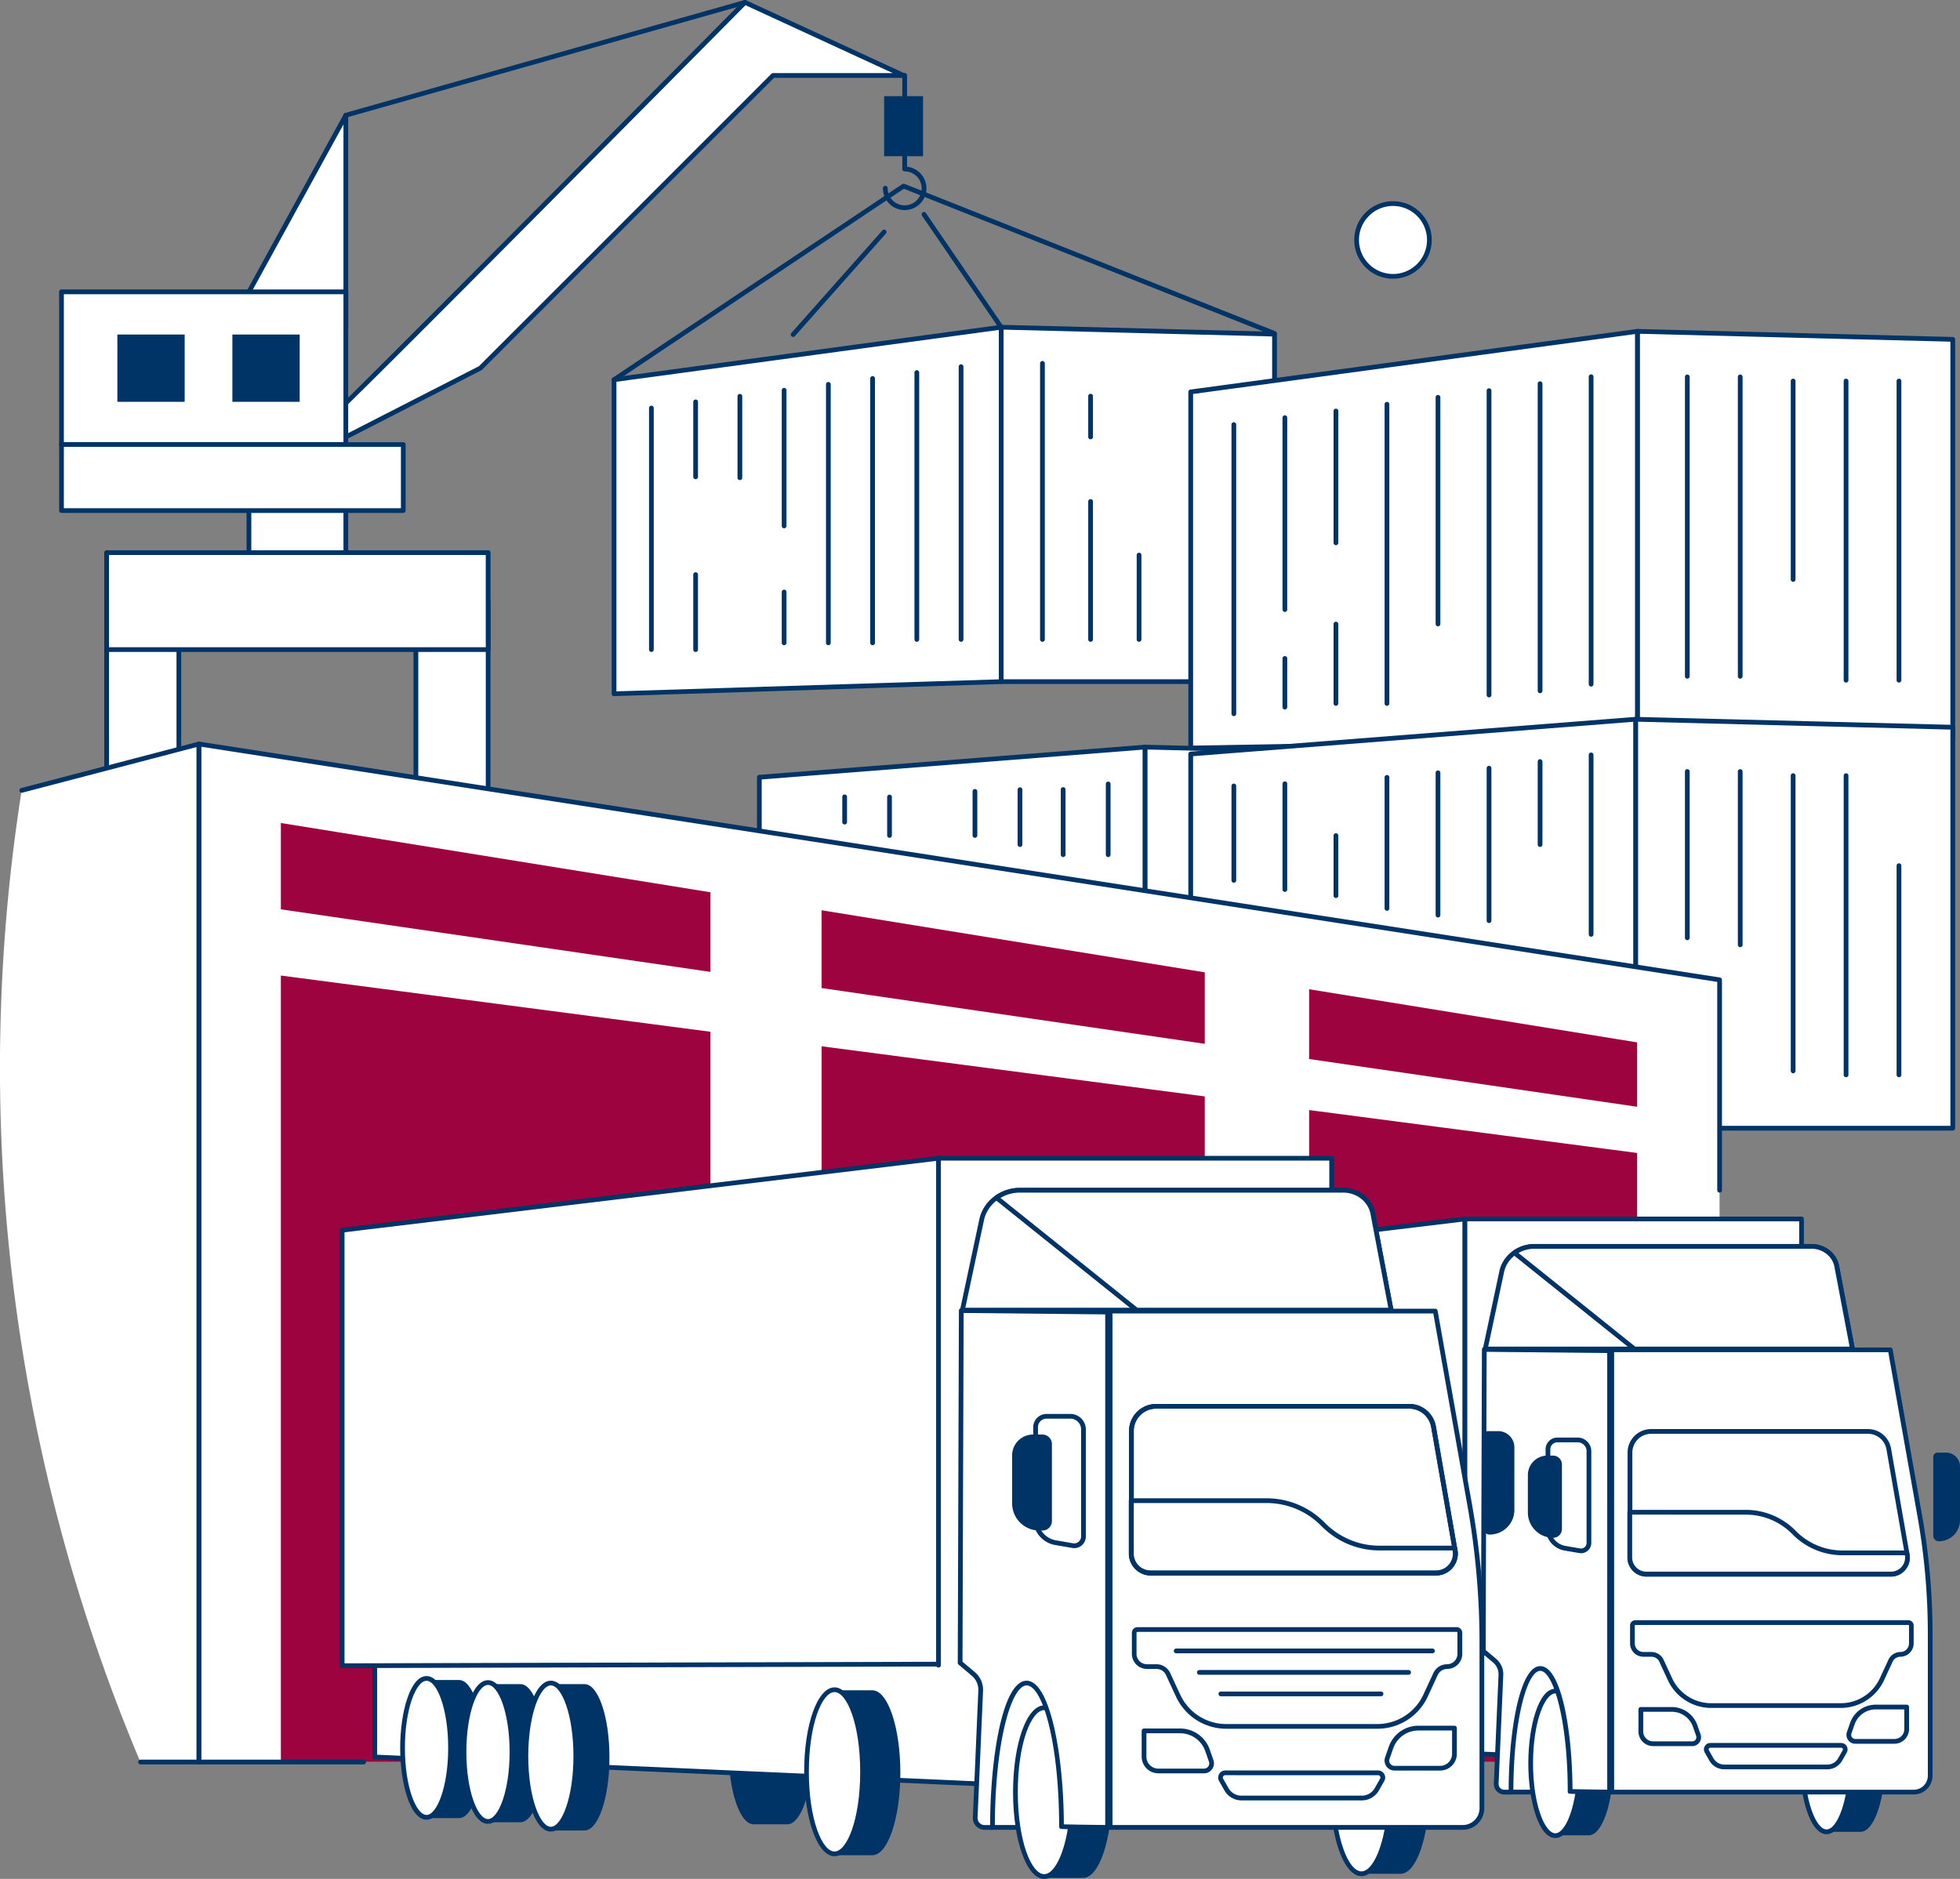 <svg xmlns="http://www.w3.org/2000/svg" viewBox="0 0 1908.74 1830"><rect x="0" y="0" width="1908.74" height="1830" fill="#808080" stroke="none"/><defs><style>.cls-1{fill:#fff;}.cls-2{fill:#036;}.cls-3{fill:#9d033f;}</style></defs><title>Practice Area - Commercial Property [Converted]</title><g id="Illustration"><g id="Logistics_hub" data-name="Logistics hub"><path class="cls-1" d="M322.4,406.44C326.72,405,725.46,2.3,725.46,2.3L880,73.52H752.81l-285,285L322.4,433Z"/><path class="cls-2" d="M322.4,435.25a2.3,2.3,0,0,1-2.3-2.3V406.44a2.32,2.32,0,0,1,1.17-2C330,397.8,588.21,137.64,723.83.68a2.32,2.32,0,0,1,2.6-.47L880.92,71.42a2.31,2.31,0,0,1-1,4.4H753.77L469.42,360.17a2.39,2.39,0,0,1-.58.42L323.45,435A2.29,2.29,0,0,1,322.4,435.25Zm2.31-27.9v21.84l141.71-72.53L751.19,71.89a2.29,2.29,0,0,1,1.62-.68H869.46L726,5.07C609.79,122.39,347.76,386.72,324.71,407.35Z"/><polygon class="cls-1" points="242.42 318.69 242.42 284.23 336.79 112.23 336.79 318.69 242.42 318.69"/><path class="cls-2" d="M336.79,321H242.42a2.3,2.3,0,0,1-2.3-2.3V284.23a2.25,2.25,0,0,1,.28-1.1l94.37-172a2.3,2.3,0,0,1,4.32,1.11V318.69A2.3,2.3,0,0,1,336.79,321Zm-92.07-4.6h89.76V121.21L244.72,284.82Z"/><rect class="cls-1" x="242.42" y="465.29" width="94.37" height="165.6"/><path class="cls-2" d="M336.79,633.19H242.42a2.3,2.3,0,0,1-2.3-2.3V465.29a2.3,2.3,0,0,1,2.3-2.3h94.37a2.3,2.3,0,0,1,2.3,2.3v165.6A2.3,2.3,0,0,1,336.79,633.19Zm-92.07-4.61h89.76v-161H244.72Z"/><rect class="cls-1" x="308.84" y="681.66" width="262.73" height="70.33" transform="translate(1157.03 276.62) rotate(90)"/><path class="cls-2" d="M475.36,850.49H405a2.3,2.3,0,0,1-2.3-2.3V585.46a2.3,2.3,0,0,1,2.3-2.3h70.32a2.3,2.3,0,0,1,2.31,2.3V848.19A2.3,2.3,0,0,1,475.36,850.49Zm-68-4.6h65.72V587.76H407.34Z"/><rect class="cls-1" x="7.64" y="682.42" width="262.73" height="70.33" transform="translate(856.59 578.58) rotate(90)"/><path class="cls-2" d="M174.17,851.25H103.84a2.3,2.3,0,0,1-2.3-2.3V586.22a2.3,2.3,0,0,1,2.3-2.3h70.33a2.3,2.3,0,0,1,2.3,2.3V849A2.3,2.3,0,0,1,174.17,851.25Zm-68-4.6h65.72V588.53H106.14Z"/><rect class="cls-1" x="59.89" y="284.23" width="276.9" height="148.72"/><path class="cls-2" d="M336.79,435.25H59.89a2.3,2.3,0,0,1-2.31-2.3V284.23a2.3,2.3,0,0,1,2.31-2.3h276.9a2.3,2.3,0,0,1,2.3,2.3V433A2.3,2.3,0,0,1,336.79,435.25Zm-274.6-4.6H334.48V286.54H62.19Z"/><rect class="cls-2" x="114.3" y="325.82" width="65.54" height="65.54"/><rect class="cls-2" x="226.31" y="325.82" width="65.54" height="65.54"/><rect class="cls-1" x="59.89" y="432.95" width="332.85" height="64.31"/><path class="cls-2" d="M392.73,499.57H59.89a2.3,2.3,0,0,1-2.31-2.3V433a2.3,2.3,0,0,1,2.31-2.3H392.73A2.3,2.3,0,0,1,395,433v64.32A2.3,2.3,0,0,1,392.73,499.57ZM62.19,495H390.43V435.25H62.19Z"/><rect class="cls-1" x="103.84" y="538.28" width="371.52" height="94.37"/><path class="cls-2" d="M475.36,635H103.84a2.3,2.3,0,0,1-2.3-2.31V538.28a2.3,2.3,0,0,1,2.3-2.3H475.36a2.3,2.3,0,0,1,2.31,2.3v94.36A2.3,2.3,0,0,1,475.36,635Zm-369.22-4.61H473.06V540.58H106.14Z"/><path class="cls-2" d="M336.78,114.53a2.3,2.3,0,0,1-.62-4.52L724.84.09a2.3,2.3,0,1,1,1.25,4.43L337.41,114.44A2.28,2.28,0,0,1,336.78,114.53Z"/><rect class="cls-2" x="861" y="93.66" width="37.9" height="58.49"/><path class="cls-2" d="M881,204.61a21.18,21.18,0,0,1-21.15-21.15,2.31,2.31,0,1,1,4.61,0A16.55,16.55,0,1,0,881,166.91a2.3,2.3,0,0,1-2.3-2.3V73.52a2.31,2.31,0,1,1,4.61,0v88.91A21.15,21.15,0,0,1,881,204.61Z"/><polygon class="cls-1" points="1241.18 663.9 974.98 663.9 974.98 318.69 1241.18 325.45 1241.18 663.9"/><path class="cls-2" d="M1241.19,666.2H975a2.29,2.29,0,0,1-2.3-2.3V318.69a2.29,2.29,0,0,1,2.36-2.3l266.2,6.76a2.3,2.3,0,0,1,2.25,2.3V663.9A2.3,2.3,0,0,1,1241.19,666.2Zm-263.91-4.6h261.6V327.69l-261.6-6.64Z"/><path class="cls-2" d="M1015.18,625.11a2.31,2.31,0,0,1-2.31-2.31V354.07a2.31,2.31,0,1,1,4.61,0V622.8A2.31,2.31,0,0,1,1015.18,625.11Z"/><path class="cls-2" d="M1062.07,625.11a2.31,2.31,0,0,1-2.3-2.31V488.43a2.3,2.3,0,1,1,4.6,0V622.8A2.31,2.31,0,0,1,1062.07,625.11Z"/><path class="cls-2" d="M1109.27,625.11a2.31,2.31,0,0,1-2.3-2.31V540.64a2.3,2.3,0,0,1,4.6,0V622.8A2.31,2.31,0,0,1,1109.27,625.11Z"/><path class="cls-2" d="M1062.07,427.86a2.3,2.3,0,0,1-2.3-2.3V385.83a2.3,2.3,0,1,1,4.6,0v39.73A2.3,2.3,0,0,1,1062.07,427.86Z"/><polygon class="cls-1" points="974.98 663.9 974.98 318.69 597.97 369.81 597.97 675.74 974.98 663.9"/><path class="cls-2" d="M598,678.05a2.3,2.3,0,0,1-2.3-2.31V369.81a2.3,2.3,0,0,1,2-2.28l377-51.12a2.28,2.28,0,0,1,1.82.55,2.31,2.31,0,0,1,.79,1.73V663.9a2.31,2.31,0,0,1-2.23,2.3L598,678Zm2.3-306.23V673.37l372.41-11.7V321.33ZM975,663.9h0Z"/><path class="cls-2" d="M935.93,625.11a2.31,2.31,0,0,1-2.3-2.31V357.14a2.3,2.3,0,0,1,4.6,0V622.8A2.31,2.31,0,0,1,935.93,625.11Z"/><path class="cls-2" d="M892.85,625.11a2.31,2.31,0,0,1-2.3-2.31V362.88a2.3,2.3,0,1,1,4.6,0V622.8A2.31,2.31,0,0,1,892.85,625.11Z"/><path class="cls-2" d="M849.77,628.41a2.3,2.3,0,0,1-2.3-2.3V368.61a2.3,2.3,0,0,1,4.6,0v257.5A2.3,2.3,0,0,1,849.77,628.41Z"/><path class="cls-2" d="M806.69,628.41a2.3,2.3,0,0,1-2.3-2.3V374.35a2.3,2.3,0,1,1,4.6,0V626.11A2.3,2.3,0,0,1,806.69,628.41Z"/><path class="cls-2" d="M763.61,514.54a2.3,2.3,0,0,1-2.3-2.3V380.09a2.3,2.3,0,0,1,4.6,0V512.24A2.3,2.3,0,0,1,763.61,514.54Z"/><path class="cls-2" d="M763.61,628.41a2.3,2.3,0,0,1-2.3-2.3v-49.5a2.3,2.3,0,1,1,4.6,0v49.5A2.3,2.3,0,0,1,763.61,628.41Z"/><path class="cls-2" d="M720.53,467.59a2.3,2.3,0,0,1-2.31-2.3V385.83a2.31,2.31,0,0,1,4.61,0v79.46A2.3,2.3,0,0,1,720.53,467.59Z"/><path class="cls-2" d="M677.44,466.72a2.31,2.31,0,0,1-2.3-2.31V391.57a2.31,2.31,0,1,1,4.61,0v72.84A2.31,2.31,0,0,1,677.44,466.72Z"/><path class="cls-2" d="M677.44,635a2.3,2.3,0,0,1-2.3-2.31V559.83a2.31,2.31,0,1,1,4.61,0v72.84A2.3,2.3,0,0,1,677.44,635Z"/><path class="cls-2" d="M634.36,635a2.3,2.3,0,0,1-2.3-2.31V397.3a2.31,2.31,0,0,1,4.61,0V632.67A2.31,2.31,0,0,1,634.36,635Z"/><path class="cls-2" d="M975,321a2.28,2.28,0,0,1-1.9-1L897.92,210.1a2.3,2.3,0,0,1,3.8-2.6l75.16,109.89A2.3,2.3,0,0,1,975,321Z"/><path class="cls-2" d="M772.41,328.13a2.26,2.26,0,0,1-1.52-.58,2.31,2.31,0,0,1-.2-3.25l88.59-99.85a2.3,2.3,0,1,1,3.44,3.05l-88.58,99.85A2.33,2.33,0,0,1,772.41,328.13Z"/><path class="cls-2" d="M598,372.11a2.3,2.3,0,0,1-1.28-4.21l282-188.58a2.3,2.3,0,0,1,2.13-.22L1242,322.65a2.3,2.3,0,1,1-1.69,4.28L880.23,183.82l-281,187.9A2.24,2.24,0,0,1,598,372.11Z"/><polygon class="cls-1" points="1382.72 1072.86 1115.02 1072.86 1115.02 727.65 1382.72 734.41 1382.72 1072.86"/><path class="cls-2" d="M1382.73,1075.16H1115a2.3,2.3,0,0,1-2.3-2.3V727.65a2.33,2.33,0,0,1,.69-1.65,2.28,2.28,0,0,1,1.67-.65l267.7,6.76a2.3,2.3,0,0,1,2.25,2.3v338.45A2.3,2.3,0,0,1,1382.73,1075.16Zm-265.41-4.6h263.1V736.65L1117.32,730Z"/><polygon class="cls-1" points="1115.02 1072.86 1115.02 727.65 739.51 756.97 739.51 1053.95 1115.02 1072.86"/><path class="cls-2" d="M1115,1075.16h-.11l-375.52-18.91a2.3,2.3,0,0,1-2.18-2.3V757a2.3,2.3,0,0,1,2.12-2.3l375.51-29.31a2.3,2.3,0,0,1,2.48,2.29v345.21a2.34,2.34,0,0,1-.71,1.67A2.3,2.3,0,0,1,1115,1075.16Zm-373.21-23.4,370.91,18.68V730.14l-370.91,29Z"/><path class="cls-2" d="M1079.21,834.74a2.3,2.3,0,0,1-2.3-2.3V763.55a2.3,2.3,0,1,1,4.6,0v68.89A2.3,2.3,0,0,1,1079.21,834.74Z"/><path class="cls-2" d="M1035.35,834.74a2.3,2.3,0,0,1-2.3-2.3V769a2.3,2.3,0,0,1,4.6,0v63.44A2.29,2.29,0,0,1,1035.35,834.74Z"/><path class="cls-2" d="M993.31,824.9a2.31,2.31,0,0,1-2.31-2.31V769a2.31,2.31,0,0,1,4.61,0v53.59A2.31,2.31,0,0,1,993.31,824.9Z"/><path class="cls-2" d="M949.45,816a2.3,2.3,0,0,1-2.3-2.3V770.81a2.3,2.3,0,0,1,4.6,0V813.7A2.3,2.3,0,0,1,949.45,816Z"/><path class="cls-2" d="M866.26,816a2.3,2.3,0,0,1-2.3-2.3V776.27a2.3,2.3,0,1,1,4.6,0V813.7A2.3,2.3,0,0,1,866.26,816Z"/><path class="cls-2" d="M822.55,803a2.3,2.3,0,0,1-2.3-2.3V776.27a2.31,2.31,0,1,1,4.61,0v24.45A2.31,2.31,0,0,1,822.55,803Z"/><polygon class="cls-1" points="1901.7 721.02 1594.55 721.02 1594.55 322.73 1901.7 330.52 1901.7 721.02"/><path class="cls-2" d="M1901.7,723.32H1594.55a2.3,2.3,0,0,1-2.3-2.3V322.73a2.31,2.31,0,0,1,2.36-2.3l307.14,7.79a2.3,2.3,0,0,1,2.25,2.3V721A2.3,2.3,0,0,1,1901.7,723.32Zm-304.84-4.61h302.53V332.77l-302.53-7.68Z"/><polygon class="cls-1" points="1594.55 721.02 1594.55 322.73 1159.58 381.71 1159.58 728.55 1594.55 721.02"/><path class="cls-2" d="M1159.58,730.85a2.3,2.3,0,0,1-2.31-2.3V381.71a2.31,2.31,0,0,1,2-2.28l435-59a2.3,2.3,0,0,1,1.83.55,2.28,2.28,0,0,1,.79,1.73V721a2.31,2.31,0,0,1-2.27,2.3l-435,7.53Zm2.3-347.13V726.21l430.37-7.46V325.36ZM1594.55,721h0Z"/><path class="cls-2" d="M1643.18,661a2.29,2.29,0,0,1-2.3-2.3V367.09a2.3,2.3,0,1,1,4.6,0V658.65A2.3,2.3,0,0,1,1643.18,661Z"/><path class="cls-2" d="M1694.71,661a2.3,2.3,0,0,1-2.3-2.3V367.09a2.3,2.3,0,1,1,4.6,0V658.65A2.3,2.3,0,0,1,1694.71,661Z"/><path class="cls-2" d="M1746.24,566.66a2.3,2.3,0,0,1-2.3-2.3V371a2.31,2.31,0,0,1,4.61,0V564.36A2.3,2.3,0,0,1,1746.24,566.66Z"/><path class="cls-2" d="M1797.78,664.81a2.3,2.3,0,0,1-2.31-2.3V371a2.31,2.31,0,0,1,4.61,0V662.51A2.3,2.3,0,0,1,1797.78,664.81Z"/><path class="cls-2" d="M1849.31,664.81a2.3,2.3,0,0,1-2.31-2.3V371a2.31,2.31,0,0,1,4.61,0V662.51A2.3,2.3,0,0,1,1849.31,664.81Z"/><path class="cls-2" d="M1549.51,668.68a2.31,2.31,0,0,1-2.31-2.31V367.09a2.31,2.31,0,1,1,4.61,0V666.37A2.31,2.31,0,0,1,1549.51,668.68Z"/><path class="cls-2" d="M1499.8,675.17a2.3,2.3,0,0,1-2.3-2.31V373.71a2.3,2.3,0,1,1,4.6,0V672.86A2.3,2.3,0,0,1,1499.8,675.17Z"/><path class="cls-2" d="M1450.09,679.24a2.3,2.3,0,0,1-2.3-2.31V380.33a2.31,2.31,0,0,1,4.61,0v296.6A2.3,2.3,0,0,1,1450.09,679.24Z"/><path class="cls-2" d="M1400.39,610a2.3,2.3,0,0,1-2.3-2.3V387a2.3,2.3,0,0,1,4.6,0V607.69A2.3,2.3,0,0,1,1400.39,610Z"/><path class="cls-2" d="M1350.68,687.43a2.3,2.3,0,0,1-2.3-2.31V393.57a2.31,2.31,0,0,1,4.61,0V685.12A2.3,2.3,0,0,1,1350.68,687.43Z"/><path class="cls-2" d="M1301,687.43a2.3,2.3,0,0,1-2.31-2.31V607.69a2.31,2.31,0,0,1,4.61,0v77.43A2.3,2.3,0,0,1,1301,687.43Z"/><path class="cls-2" d="M1301,531a2.3,2.3,0,0,1-2.31-2.3V400.19a2.31,2.31,0,0,1,4.61,0V528.71A2.3,2.3,0,0,1,1301,531Z"/><path class="cls-2" d="M1251.27,691a2.3,2.3,0,0,1-2.3-2.3V641.32a2.3,2.3,0,0,1,4.6,0v47.41A2.3,2.3,0,0,1,1251.27,691Z"/><path class="cls-2" d="M1251.27,596a2.3,2.3,0,0,1-2.3-2.3V406.81a2.3,2.3,0,0,1,4.6,0V593.73A2.3,2.3,0,0,1,1251.27,596Z"/><path class="cls-2" d="M1201.57,697.48a2.3,2.3,0,0,1-2.31-2.3V413.43a2.31,2.31,0,0,1,4.61,0V695.18A2.3,2.3,0,0,1,1201.57,697.48Z"/><polygon class="cls-1" points="1901.7 1098.83 1592.83 1098.83 1592.83 700.55 1901.7 708.34 1901.7 1098.83"/><path class="cls-2" d="M1901.7,1101.14H1592.83a2.3,2.3,0,0,1-2.3-2.31V700.55a2.31,2.31,0,0,1,.69-1.65,2.23,2.23,0,0,1,1.67-.65L1901.75,706a2.3,2.3,0,0,1,2.25,2.3v390.49A2.3,2.3,0,0,1,1901.7,1101.14Zm-306.57-4.61h304.26V710.59l-304.26-7.68Z"/><path class="cls-2" d="M1643.18,915.72a2.29,2.29,0,0,1-2.3-2.3v-162a2.3,2.3,0,1,1,4.6,0v162A2.3,2.3,0,0,1,1643.18,915.72Z"/><path class="cls-2" d="M1694.71,922.53a2.3,2.3,0,0,1-2.3-2.3V751.46a2.3,2.3,0,0,1,4.6,0V920.23A2.3,2.3,0,0,1,1694.71,922.53Z"/><path class="cls-2" d="M1746.24,1045.33a2.31,2.31,0,0,1-2.3-2.31V755.32a2.31,2.31,0,0,1,4.61,0V1043A2.31,2.31,0,0,1,1746.24,1045.33Z"/><path class="cls-2" d="M1797.78,1049.19a2.3,2.3,0,0,1-2.31-2.31V755.32a2.31,2.31,0,0,1,4.61,0v291.56A2.3,2.3,0,0,1,1797.78,1049.19Z"/><path class="cls-2" d="M1849.31,1049.19a2.3,2.3,0,0,1-2.31-2.31V843a2.31,2.31,0,0,1,4.61,0v203.87A2.3,2.3,0,0,1,1849.31,1049.19Z"/><polygon class="cls-1" points="1592.83 1098.83 1592.83 700.55 1159.58 734.37 1159.58 1077.02 1592.83 1098.83"/><path class="cls-2" d="M1592.83,1101.14h-.12l-433.25-21.81a2.31,2.31,0,0,1-2.19-2.3V734.37a2.32,2.32,0,0,1,2.13-2.3l433.25-33.82a2.26,2.26,0,0,1,1.74.61,2.3,2.3,0,0,1,.74,1.69v398.28a2.3,2.3,0,0,1-2.3,2.31Zm-430.95-26.31,428.65,21.58V703L1161.88,736.5Z"/><path class="cls-2" d="M1549.51,912.35a2.3,2.3,0,0,1-2.31-2.3V735.12a2.31,2.31,0,0,1,4.61,0V910.05A2.3,2.3,0,0,1,1549.51,912.35Z"/><path class="cls-2" d="M1499.8,824.9a2.31,2.31,0,0,1-2.3-2.31V741.75a2.3,2.3,0,1,1,4.6,0v80.84A2.31,2.31,0,0,1,1499.8,824.9Z"/><path class="cls-2" d="M1450.09,899a2.3,2.3,0,0,1-2.3-2.3V748.37a2.31,2.31,0,1,1,4.61,0v148.3A2.3,2.3,0,0,1,1450.09,899Z"/><path class="cls-2" d="M1400.39,893.63a2.3,2.3,0,0,1-2.3-2.31V752.68a2.3,2.3,0,0,1,4.6,0V891.32A2.3,2.3,0,0,1,1400.39,893.63Z"/><path class="cls-2" d="M1350.68,887.07a2.3,2.3,0,0,1-2.3-2.3V757a2.31,2.31,0,0,1,4.61,0V884.77A2.3,2.3,0,0,1,1350.68,887.07Z"/><path class="cls-2" d="M1301,874.63a2.31,2.31,0,0,1-2.31-2.31V813.7a2.31,2.31,0,0,1,4.61,0v58.62A2.31,2.31,0,0,1,1301,874.63Z"/><path class="cls-2" d="M1251.27,868.67a2.3,2.3,0,0,1-2.3-2.3v-103a2.3,2.3,0,1,1,4.6,0v103A2.3,2.3,0,0,1,1251.27,868.67Z"/><path class="cls-2" d="M1201.57,859.74a2.3,2.3,0,0,1-2.31-2.3V765.35a2.31,2.31,0,0,1,4.61,0v92.09A2.3,2.3,0,0,1,1201.57,859.74Z"/><path class="cls-1" d="M136.72,1716.15h57.06V724.62L21.09,769.83a1739.57,1739.57,0,0,0,115.63,946.32Z"/><path class="cls-2" d="M193.78,1718.46H136.72a2.31,2.31,0,0,1,0-4.61h54.75V727.61L21.67,772.06a2.31,2.31,0,0,1-1.17-4.46l172.69-45.2a2.3,2.3,0,0,1,2.89,2.22v991.53A2.3,2.3,0,0,1,193.78,1718.46Z"/><polygon class="cls-1" points="1674.58 1716.15 193.78 1716.15 193.78 724.62 1674.58 954.36 1674.58 1716.15"/><polygon class="cls-3" points="273.52 950.17 273.52 1716.15 691.88 1716.15 691.88 1004.9 273.52 950.17"/><polygon class="cls-3" points="691.88 946.59 691.88 869.05 273.52 801.58 273.52 885.68 691.88 946.59"/><polygon class="cls-3" points="1274.89 1081.17 1274.89 1716.15 1594.31 1716.15 1594.31 1122.96 1274.89 1081.17"/><polygon class="cls-3" points="1594.31 1077.96 1594.31 1015.25 1274.89 963.5 1274.89 1031.46 1594.31 1077.96"/><polygon class="cls-3" points="800.11 1019.06 800.11 1716.15 1173.26 1716.15 1173.26 1067.88 800.11 1019.06"/><polygon class="cls-3" points="1173.26 1016.66 1173.26 947.03 800.1 886.58 800.1 962.34 1173.26 1016.66"/><path class="cls-2" d="M354.23,1718.46H193.78a2.31,2.31,0,0,1-2.31-2.31V724.62a2.31,2.31,0,0,1,2.66-2.27l1480.8,229.73a2.3,2.3,0,0,1,2,2.28v204.92a2.3,2.3,0,1,1-4.6,0V956.33l-1476.2-229v986.54H354.23a2.31,2.31,0,0,1,0,4.61Z"/><path class="cls-2" d="M1300.36,1620.77h-28.1c-11.48,0-20.78,27.38-20.78,61s9.3,61,20.78,61h28.1c11.48,0,20.78-27.38,20.78-61S1311.84,1620.77,1300.36,1620.77Z"/><polygon class="cls-1" points="1518.72 1711.71 1518.72 1302.57 956.26 1374.98 956.26 1686.71 1518.72 1711.71"/><path class="cls-2" d="M1518.72,1714h-.1l-562.46-25a2.3,2.3,0,0,1-2.2-2.3V1375a2.29,2.29,0,0,1,2-2.28l562.46-72.41a2.29,2.29,0,0,1,2.59,2.28v409.14a2.26,2.26,0,0,1-.71,1.66A2.31,2.31,0,0,1,1518.72,1714Zm-560.16-29.5,557.86,24.79V1305.19L958.56,1377Z"/><path class="cls-1" d="M1446.17,1606.49l17.56,16.42L1459,1733.76a11.15,11.15,0,0,0,11.11,11.67h99.15v-138.6Z"/><path class="cls-2" d="M1569.22,1747.74h-99.15a13.27,13.27,0,0,1-9.67-4.14,13.42,13.42,0,0,1-3.74-9.94l4.73-109.79-16.79-15.7a2.3,2.3,0,0,1,1.57-4h0l123,.33a2.32,2.32,0,0,1,2.3,2.31v138.6A2.3,2.3,0,0,1,1569.22,1747.74ZM1452,1608.81l13.28,12.41a2.31,2.31,0,0,1,.73,1.79l-4.77,110.85a8.85,8.85,0,0,0,2.46,6.56,8.72,8.72,0,0,0,6.35,2.71h96.84v-134Z"/><rect class="cls-1" x="1426.46" y="1187.23" width="327.95" height="422.89"/><path class="cls-2" d="M1754.41,1612.43h-328a2.31,2.31,0,0,1-2.3-2.31V1187.23a2.3,2.3,0,0,1,2.3-2.3h328a2.3,2.3,0,0,1,2.3,2.3v422.89A2.31,2.31,0,0,1,1754.41,1612.43Zm-325.65-4.61h323.35V1189.53H1428.76Z"/><path class="cls-2" d="M1547.11,1646.56h-32.46c-13.26,0-24,31.61-24,70.49s10.75,70.51,24,70.51h32.46c13.26,0,24-31.62,24-70.5S1560.37,1646.56,1547.11,1646.56Z"/><ellipse class="cls-1" cx="1514.65" cy="1717.46" rx="24.01" ry="70.4"/><path class="cls-2" d="M1514.65,1790.17c-16.47,0-26.31-37-26.31-72.71s9.84-72.7,26.31-72.7,26.32,37,26.32,72.7S1531.13,1790.17,1514.65,1790.17Zm0-140.81c-10.27,0-21.71,28-21.71,68.1s11.44,68.11,21.71,68.11,21.71-28,21.71-68.11S1524.92,1649.36,1514.65,1649.36Z"/><path class="cls-2" d="M1811.9,1643.12h-32.46c-13.26,0-24,31.61-24,70.49s10.75,70.51,24,70.51h32.46c13.26,0,24-31.62,24-70.5S1825.16,1643.12,1811.9,1643.12Z"/><ellipse class="cls-1" cx="1778.83" cy="1713.72" rx="24.01" ry="70.4"/><path class="cls-2" d="M1778.83,1786.43c-16.48,0-26.32-37-26.32-72.71s9.84-72.7,26.32-72.7,26.31,37,26.31,72.7S1795.3,1786.43,1778.83,1786.43Zm0-140.81c-10.27,0-21.71,28-21.71,68.1s11.44,68.1,21.71,68.1,21.71-28,21.71-68.1S1789.1,1645.62,1778.83,1645.62Z"/><path class="cls-1" d="M1445.46,1314.3l-1,293.85,11.07,9.33a17.18,17.18,0,0,1,6.08,13.88l-4.56,105.85a7.9,7.9,0,0,0,7.86,8.27c3.39,0,6.54,0,6.54-.12,0-66.1,12.41-120.3,28.48-120.3s29.08,53.58,29.08,119.69c0,.23,38.45.68,38.45.68V1315.54Z"/><path class="cls-2" d="M1466.93,1747.79h-2a10.08,10.08,0,0,1-7.32-3.14,10.19,10.19,0,0,1-2.83-7.54l4.56-105.85a15,15,0,0,0-5.27-12l-11.07-9.33a2.28,2.28,0,0,1-.81-1.77l1-293.85a2.32,2.32,0,0,1,2.33-2.3l122,1.25a2.3,2.3,0,0,1,2.28,2.3v429.89a2.32,2.32,0,0,1-.68,1.64,2.43,2.43,0,0,1-1.65.67s-9.62-.12-19.23-.26c-4.81-.07-9.62-.15-13.23-.23-7.79-.16-8.26-.17-8.26-2.5,0-69.18-14.12-117.39-26.78-117.39s-26.18,47.42-26.18,118a2.32,2.32,0,0,1-.68,1.63C1472.4,1747.72,1472.32,1747.79,1466.93,1747.79Zm-20.12-140.71,10.25,8.63a19.62,19.62,0,0,1,6.9,15.75l-4.56,105.85a5.59,5.59,0,0,0,1.56,4.15,5.49,5.49,0,0,0,4,1.72h4.24c.26-58.79,11-120.41,30.78-120.41,20.13,0,31.11,61.31,31.38,119.8,5.61.17,21.7.4,33.84.54V1317.82l-117.44-1.2Z"/><path class="cls-1" d="M1840.84,1314.74H1569.62v430.7h294.19a16,16,0,0,0,15.9-16v-138.1a653.85,653.85,0,0,0-10.08-114.4Z"/><path class="cls-2" d="M1863.81,1747.75H1569.62a2.3,2.3,0,0,1-2.3-2.31v-430.7a2.3,2.3,0,0,1,2.3-2.3h271.22a2.3,2.3,0,0,1,2.26,1.9l28.8,162.21a658.42,658.42,0,0,1,10.11,114.8v138.1A18.27,18.27,0,0,1,1863.81,1747.75Zm-291.89-4.61h291.89a13.66,13.66,0,0,0,13.6-13.69v-138.1a654.19,654.19,0,0,0-10-114L1838.91,1317h-267Z"/><path class="cls-1" d="M1524.09,1507.93l14.27,2.45a7.73,7.73,0,0,0,9-7.65V1413.5a11,11,0,0,0-11-11H1516.6a9.17,9.17,0,0,0-9.14,9.2v76.4A20.1,20.1,0,0,0,1524.09,1507.93Z"/><path class="cls-2" d="M1539.67,1512.8a9.68,9.68,0,0,1-1.7-.15l-14.27-2.45a22.36,22.36,0,0,1-18.54-22.12v-76.4a11.48,11.48,0,0,1,11.44-11.51h19.83a13.3,13.3,0,0,1,13.25,13.33v89.23a10.1,10.1,0,0,1-3.58,7.72A10,10,0,0,1,1539.67,1512.8Zm-23.07-108a6.88,6.88,0,0,0-6.84,6.9v76.4a17.76,17.76,0,0,0,14.72,17.58h0l14.27,2.46a5.37,5.37,0,0,0,4.38-1.2,5.46,5.46,0,0,0,1.95-4.19V1413.5a8.69,8.69,0,0,0-8.65-8.72Z"/><polygon class="cls-1" points="1426.46 1610.12 1426.46 1187.23 929.05 1247.25 929.05 1610.57 1426.46 1610.12"/><path class="cls-2" d="M929.05,1612.87a2.3,2.3,0,0,1-2.31-2.3V1247.25a2.3,2.3,0,0,1,2-2.28l497.41-60a2.32,2.32,0,0,1,1.81.57,2.29,2.29,0,0,1,.77,1.72v422.89a2.32,2.32,0,0,1-2.3,2.31l-497.41.44Zm497.41-2.75h0ZM931.35,1249.29v359l492.81-.45v-418Z"/><path class="cls-1" d="M1804,1313.91h-357.6l16-75.35c3-14.32,16.46-24.62,32-24.62H1764c12.17,0,22.59,8.18,24.73,19.42Z"/><path class="cls-2" d="M1804,1316.21h-357.6a2.29,2.29,0,0,1-1.79-.86,2.26,2.26,0,0,1-.46-1.92l16-75.35c3.27-15.32,17.68-26.44,34.28-26.44H1764c13.3,0,24.66,8.95,27,21.29l15.29,80.55a2.27,2.27,0,0,1-.49,1.89A2.31,2.31,0,0,1,1804,1316.21Zm-354.76-4.61h352l-14.77-77.81c-1.94-10.17-11.38-17.55-22.48-17.55H1494.5c-14.44,0-27,9.59-29.77,22.8Z"/><path class="cls-1" d="M1788.74,1233.36c-2.14-11.24-12.56-19.42-24.73-19.42H1494.5a34,34,0,0,0-19.69,6.22l116.91,93.75H1804Z"/><path class="cls-2" d="M1804,1316.21H1591.72a2.28,2.28,0,0,1-1.44-.51L1473.37,1222a2.31,2.31,0,0,1,.11-3.68,36.17,36.17,0,0,1,21-6.64H1764c13.3,0,24.65,8.95,27,21.29l15.29,80.55a2.27,2.27,0,0,1-.49,1.89A2.31,2.31,0,0,1,1804,1316.21Zm-211.5-4.61h208.72l-14.77-77.81c-1.94-10.17-11.38-17.55-22.47-17.55H1494.5a31.62,31.62,0,0,0-15.74,4.13Z"/><path class="cls-1" d="M1607.91,1394.19h211.24a20.58,20.58,0,0,1,20.23,17.1l18,103a16.21,16.21,0,0,1-15.89,19h-238a16.19,16.19,0,0,1-16.14-16.24V1414.87A20.62,20.62,0,0,1,1607.91,1394.19Z"/><path class="cls-2" d="M1841.46,1535.65h-238a18.51,18.51,0,0,1-18.44-18.54V1414.87a22.94,22.94,0,0,1,22.85-23h211.24a22.85,22.85,0,0,1,22.5,19l18,103a18.57,18.57,0,0,1-4.09,15.18A18.34,18.34,0,0,1,1841.46,1535.65Zm-233.55-139.16a18.33,18.33,0,0,0-18.25,18.38v102.24a13.91,13.91,0,0,0,13.84,13.94h238a13.77,13.77,0,0,0,10.55-4.93,14,14,0,0,0,3.07-11.43l-18-103a18.26,18.26,0,0,0-18-15.2Z"/><path class="cls-1" d="M1747.24,1492.66a65.51,65.51,0,0,0-46.78-19.78H1587.15v44.23a16.13,16.13,0,0,0,16.35,16h238a16.1,16.1,0,0,0,15.89-18.91l-.33-1.73h-63A65.58,65.58,0,0,1,1747.24,1492.66Z"/><path class="cls-2" d="M1841.46,1535.37h-238a18.48,18.48,0,0,1-18.65-18.26v-44.23a2.3,2.3,0,0,1,2.3-2.3h113.31a68.2,68.2,0,0,1,48.43,20.47,63.58,63.58,0,0,0,45.14,19.08h63a2.29,2.29,0,0,1,2.26,1.88l.33,1.72a18.39,18.39,0,0,1-18.15,21.64Zm-252-60.18v41.92a13.87,13.87,0,0,0,14,13.66h238a13.79,13.79,0,0,0,13.65-16H1794a68.23,68.23,0,0,1-48.43-20.47h0a63.6,63.6,0,0,0-45.14-19.08Z"/><path class="cls-2" d="M1371.31,1631.08h-31.56c-12.9,0-23.36,31-23.36,68.78s10.46,68.79,23.36,68.79h31.56c12.9,0,23.35-31,23.35-68.78S1384.21,1631.08,1371.31,1631.08Z"/><ellipse class="cls-1" cx="1339.74" cy="1699.07" rx="23.35" ry="68.46"/><path class="cls-2" d="M1026.51,1622.49H999.45c-11.05,0-20,25.6-20,57.59s9,57.62,20,57.62h27.06c11.06,0,20-25.62,20-57.61S1037.57,1622.49,1026.51,1622.49Z"/><ellipse class="cls-1" cx="999.45" cy="1679.11" rx="20.02" ry="57.92"/><path class="cls-2" d="M1077.76,1625.92H1050.7c-11,0-20,25.61-20,57.6s9,57.62,20,57.62h27.06c11,0,20-25.62,20-57.61S1088.81,1625.92,1077.76,1625.92Z"/><ellipse class="cls-1" cx="1050.7" cy="1682.55" rx="20.02" ry="57.92"/><path class="cls-2" d="M1131.24,1625.92h-28.1c-11.48,0-20.78,27.39-20.78,61s9.3,61,20.78,61h28.1c11.48,0,20.78-27.39,20.78-61S1142.72,1625.92,1131.24,1625.92Z"/><ellipse class="cls-1" cx="1103.14" cy="1685.98" rx="20.79" ry="60.94"/><path class="cls-1" d="M1648,1698.36H1609.8a11.94,11.94,0,0,1-11.89-12v-21.47h30.17a24.11,24.11,0,0,1,22.75,16.22l3.07,8.78A6.33,6.33,0,0,1,1648,1698.36Z"/><path class="cls-2" d="M1648,1700.66H1609.8a14.25,14.25,0,0,1-14.19-14.27v-21.47a2.3,2.3,0,0,1,2.31-2.3h30.16a26.46,26.46,0,0,1,24.93,17.76l3.07,8.78A8.66,8.66,0,0,1,1655,1697,8.46,8.46,0,0,1,1648,1700.66Zm-47.74-33.44v19.17a9.63,9.63,0,0,0,9.58,9.66H1648a3.93,3.93,0,0,0,3.25-1.68,4,4,0,0,0,.52-3.69l-3.07-8.78a21.85,21.85,0,0,0-20.58-14.68Z"/><path class="cls-1" d="M1806.77,1696h38.16a11.92,11.92,0,0,0,11.88-12v-21.47h-30.17a24.11,24.11,0,0,0-22.74,16.22l-3.07,8.77A6.33,6.33,0,0,0,1806.77,1696Z"/><path class="cls-2" d="M1844.93,1698.35h-38.17a8.46,8.46,0,0,1-7-3.63,8.68,8.68,0,0,1-1.12-7.88l3.07-8.77a26.46,26.46,0,0,1,24.92-17.77h30.17a2.3,2.3,0,0,1,2.31,2.31v21.47A14.25,14.25,0,0,1,1844.93,1698.35Zm-18.29-33.44a21.85,21.85,0,0,0-20.57,14.67l-3.07,8.78a4,4,0,0,0,.52,3.7,3.93,3.93,0,0,0,3.24,1.68h38.17a9.63,9.63,0,0,0,9.58-9.66v-19.17Z"/><path class="cls-1" d="M1779.56,1721H1679.15a14.38,14.38,0,0,1-12.49-7.28l-4.43-7.8a4,4,0,0,1,3.42-5.95h127.4a4,4,0,0,1,3.43,5.95l-4.44,7.8A14.38,14.38,0,0,1,1779.56,1721Z"/><path class="cls-2" d="M1779.56,1723.26H1679.15a16.7,16.7,0,0,1-14.49-8.46l-4.44-7.79a6.24,6.24,0,0,1,0-6.28,6.17,6.17,0,0,1,5.39-3.11h127.4a6.27,6.27,0,0,1,5.43,9.38l-4.44,7.8A16.69,16.69,0,0,1,1779.56,1723.26Zm-113.91-21a1.64,1.64,0,0,0-1.42.81,1.68,1.68,0,0,0,0,1.69l4.43,7.8a12.12,12.12,0,0,0,10.49,6.12h100.41a12.1,12.1,0,0,0,10.48-6.12l4.44-7.8a1.7,1.7,0,0,0,0-1.69,1.64,1.64,0,0,0-1.42-.81Z"/><path class="cls-2" d="M1512.55,1497.77a24.64,24.64,0,0,1-24.64-24.64v-36.47a18.94,18.94,0,0,1,18.94-18.94h5.57a8.67,8.67,0,0,1,8.67,8.67v62.85A8.53,8.53,0,0,1,1512.55,1497.77Z"/><path class="cls-2" d="M1888.15,1501.16a5.45,5.45,0,0,1-5.44-5.44V1419a4.18,4.18,0,0,1,4.18-4.17h8.34a13.5,13.5,0,0,1,13.51,13.5v52.2A20.59,20.59,0,0,1,1888.15,1501.16Z"/><path class="cls-1" d="M1858.55,1580.36h-266a2.78,2.78,0,0,0-2.78,2.8v17.45a10.67,10.67,0,0,0,10.63,10.7h8a10.64,10.64,0,0,1,9.64,6.18l8.32,18a44.17,44.17,0,0,0,40.05,25.7h126.31a44.17,44.17,0,0,0,40.06-25.71l8.31-18a10.64,10.64,0,0,1,9.64-6.18,10.67,10.67,0,0,0,10.64-10.7v-17.45A2.79,2.79,0,0,0,1858.55,1580.36Z"/><path class="cls-2" d="M1792.69,1663.48H1666.38a46.61,46.61,0,0,1-42.14-27l-8.32-18a8.36,8.36,0,0,0-7.55-4.85h-8a13,13,0,0,1-12.94-13v-17.45a5.11,5.11,0,0,1,5.09-5.11h266a5.1,5.1,0,0,1,5.09,5.11v17.45a13,13,0,0,1-12.94,13,8.36,8.36,0,0,0-7.55,4.85l-8.31,18A46.64,46.64,0,0,1,1792.69,1663.48Zm-200.19-80.82a.48.48,0,0,0-.48.5v17.45a8.37,8.37,0,0,0,8.33,8.4h8a13,13,0,0,1,11.72,7.52l8.33,18a42,42,0,0,0,38,24.36h126.31a42,42,0,0,0,38-24.36l8.32-18a13,13,0,0,1,11.72-7.52,8.37,8.37,0,0,0,8.33-8.4v-17.45a.48.48,0,0,0-.48-.5Z"/><path class="cls-2" d="M766.71,1634.27h-32.8c-13.4,0-24.27,32-24.27,71.26s10.87,71.28,24.27,71.28h32.8c13.4,0,24.27-32,24.27-71.27S780.11,1634.27,766.71,1634.27Z"/><polygon class="cls-1" points="1021.66 1740.45 1021.66 1262.76 364.96 1347.3 364.96 1711.26 1021.66 1740.45"/><path class="cls-2" d="M1021.66,1742.75h-.1l-656.7-29.19a2.29,2.29,0,0,1-2.2-2.3v-364a2.29,2.29,0,0,1,2-2.28l656.7-84.54a2.25,2.25,0,0,1,1.81.55,2.31,2.31,0,0,1,.79,1.73v477.69a2.32,2.32,0,0,1-2.31,2.3Zm-654.4-33.69,652.1,29V1265.38l-652.1,83.94Z"/><path class="cls-1" d="M937,1617.6l20.51,19.17-5.58,129.42a13,13,0,0,0,13,13.63h115.77V1618Z"/><path class="cls-2" d="M1080.62,1782.13H964.86a15.08,15.08,0,0,1-11-4.71,15.3,15.3,0,0,1-4.27-11.33l5.53-128.36-19.73-18.45a2.3,2.3,0,0,1,1.57-4h0l143.66.39a2.3,2.3,0,0,1,2.3,2.3v161.83A2.3,2.3,0,0,1,1080.62,1782.13ZM942.8,1619.92,959,1635.08a2.31,2.31,0,0,1,.73,1.79l-5.58,129.42a10.75,10.75,0,0,0,3,7.94,10.56,10.56,0,0,0,7.69,3.29h113.46V1620.29Z"/><rect class="cls-1" x="913.94" y="1128.09" width="382.9" height="493.75"/><path class="cls-2" d="M1296.84,1624.14h-61.21a2.3,2.3,0,1,1,0-4.6h58.91V1130.39H916.24v491.45a2.3,2.3,0,0,1-4.6,0V1128.09a2.3,2.3,0,0,1,2.3-2.3h382.9a2.3,2.3,0,0,1,2.3,2.3v493.75A2.3,2.3,0,0,1,1296.84,1624.14Z"/><path class="cls-2" d="M1054.81,1664.38h-37.9c-15.48,0-28,36.91-28,82.31s12.55,82.32,28,82.32h37.9c15.48,0,28-36.91,28-82.31S1070.29,1664.38,1054.81,1664.38Z"/><ellipse class="cls-1" cx="1016.91" cy="1745.5" rx="28.04" ry="82.2"/><path class="cls-2" d="M1016.91,1830c-17,0-30.34-37.12-30.34-84.5s13.33-84.5,30.34-84.5,30.34,37.11,30.34,84.5S1033.93,1830,1016.91,1830Zm0-164.4c-12.43,0-25.73,32.11-25.73,79.9s13.3,79.9,25.73,79.9,25.74-32.11,25.74-79.9S1029.34,1665.6,1016.91,1665.6Z"/><path class="cls-2" d="M1364,1660.37h-37.89c-15.49,0-28,36.91-28,82.3s12.55,82.33,28,82.33H1364c15.49,0,28-36.92,28-82.32S1379.45,1660.37,1364,1660.37Z"/><ellipse class="cls-1" cx="1325.84" cy="1742.14" rx="28.26" ry="82.86"/><path class="cls-2" d="M1325.84,1827.3c-17.14,0-30.56-37.41-30.56-85.16s13.42-85.16,30.56-85.16,30.56,37.41,30.56,85.16S1343,1827.3,1325.84,1827.3Zm0-165.71c-12.53,0-26,32.36-26,80.55s13.43,80.55,26,80.55,26-32.36,26-80.55S1338.38,1661.59,1325.84,1661.59Z"/><path class="cls-1" d="M936.13,1276.45,935,1619.54l12.92,10.89a20.06,20.06,0,0,1,7.1,16.21l-5.32,123.58a9.22,9.22,0,0,0,9.17,9.66c4,0,7.63,0,7.63-.14,0-77.18,14.5-140.46,33.26-140.46s34,62.56,34,139.74c0,.27,44.89.8,44.89.8V1277.91Z"/><path class="cls-2" d="M961.05,1782.19h-2.16a11.54,11.54,0,0,1-11.47-12.07l5.32-123.58a17.86,17.86,0,0,0-6.29-14.35l-12.92-10.89a2.32,2.32,0,0,1-.82-1.77l1.12-343.09a2.32,2.32,0,0,1,.68-1.63,2.24,2.24,0,0,1,1.64-.66l142.49,1.45a2.3,2.3,0,0,1,2.28,2.31v501.91a2.3,2.3,0,0,1-2.33,2.31l-22.45-.3c-5.61-.09-11.23-.18-15.44-.27-2.12,0-3.88-.08-5.11-.12-2.14-.07-4.16-.14-4.16-2.42,0-82.21-16.37-137.44-31.65-137.44-14.95,0-30.95,55.52-30.95,138.16a2.32,2.32,0,0,1-.68,1.63C967.41,1782.11,967.33,1782.19,961.05,1782.19Zm-23.73-163.72,12.1,10.2a22.5,22.5,0,0,1,7.92,18.07L952,1770.32a6.93,6.93,0,0,0,1.92,5.14,6.83,6.83,0,0,0,4.95,2.12c2.62,0,4.27,0,5.34,0C964.48,1709,976.92,1637,999.78,1637c22.46,0,36,70.73,36.25,139.87,6.26.19,25.78.47,40.29.64V1280.18l-137.9-1.4Z"/><path class="cls-1" d="M1397.75,1277H1081.09v502.87h343.48a18.62,18.62,0,0,0,18.56-18.68V1599.92a763.83,763.83,0,0,0-11.76-133.57Z"/><path class="cls-2" d="M1424.57,1782.14H1081.09a2.3,2.3,0,0,1-2.3-2.3V1277a2.3,2.3,0,0,1,2.3-2.31h316.66a2.3,2.3,0,0,1,2.26,1.9L1433.64,1466a769.37,769.37,0,0,1,11.79,134v161.24A20.94,20.94,0,0,1,1424.57,1782.14Zm-341.18-4.61h341.18a16.33,16.33,0,0,0,16.26-16.37V1599.92a764,764,0,0,0-11.73-133.16l-33.28-187.49H1083.39Z"/><path class="cls-1" d="M1027.93,1502.52l16.66,2.87a9,9,0,0,0,10.53-8.94V1392.27a12.82,12.82,0,0,0-12.78-12.87h-23.16a10.71,10.71,0,0,0-10.67,10.74v89.21A23.46,23.46,0,0,0,1027.93,1502.52Z"/><path class="cls-2" d="M1046.12,1507.83a11.32,11.32,0,0,1-1.92-.17l-16.66-2.87h0a25.71,25.71,0,0,1-21.33-25.44v-89.21a13,13,0,0,1,13-13h23.16a15.14,15.14,0,0,1,15.08,15.17v104.18a11.34,11.34,0,0,1-11.3,11.38Zm-17.8-7.58,16.66,2.87a6.65,6.65,0,0,0,5.43-1.47,6.79,6.79,0,0,0,2.41-5.2V1392.27a10.53,10.53,0,0,0-10.48-10.56h-23.16a8.4,8.4,0,0,0-8.36,8.43v89.21A21.11,21.11,0,0,0,1028.32,1500.25Z"/><polygon class="cls-1" points="913.94 1621.84 913.94 1128.09 333.18 1198.17 333.18 1622.37 913.94 1621.84"/><path class="cls-1" d="M1354.77,1276H937.26L956,1188c3.56-16.71,19.21-28.75,37.4-28.75H1308c14.22,0,26.39,9.56,28.88,22.68Z"/><path class="cls-2" d="M1354.77,1278.3H937.26a2.29,2.29,0,0,1-1.79-.86,2.32,2.32,0,0,1-.47-1.93l18.74-88c3.77-17.71,20.44-30.57,39.65-30.57H1308c15.35,0,28.44,10.33,31.14,24.55l17.85,94a2.31,2.31,0,0,1-2.26,2.74Zm-414.67-4.61H1352l-17.33-91.31c-2.29-12.05-13.48-20.8-26.62-20.8H993.39c-17,0-31.83,11.32-35.15,26.92Z"/><path class="cls-1" d="M1336.92,1182c-2.49-13.12-14.66-22.67-28.88-22.67H993.39a39.68,39.68,0,0,0-23,7.26L1106.89,1276h247.88Z"/><path class="cls-2" d="M1354.77,1278.3H1106.89a2.28,2.28,0,0,1-1.44-.51L969,1168.34a2.31,2.31,0,0,1-.86-1.87,2.36,2.36,0,0,1,1-1.81,41.83,41.83,0,0,1,24.33-7.69H1308c15.35,0,28.44,10.33,31.14,24.55l17.85,94a2.31,2.31,0,0,1-2.26,2.74Zm-247.07-4.61H1352l-17.33-91.31h0c-2.29-12.05-13.48-20.8-26.62-20.8H993.39a37.27,37.27,0,0,0-19.07,5.16Z"/><path class="cls-1" d="M1125.79,1369.72h246.63a24,24,0,0,1,23.63,20L1417,1510a18.93,18.93,0,0,1-18.56,22.24H1120.64a18.9,18.9,0,0,1-18.84-19V1393.87A24.07,24.07,0,0,1,1125.79,1369.72Z"/><path class="cls-2" d="M1398.47,1534.51H1120.64a21.23,21.23,0,0,1-21.14-21.27V1393.87a26.41,26.41,0,0,1,26.29-26.45h246.63a26.29,26.29,0,0,1,25.9,21.88l21,120.27a21.22,21.22,0,0,1-20.82,24.94ZM1125.79,1372a21.78,21.78,0,0,0-21.68,21.84v119.37a16.61,16.61,0,0,0,16.53,16.66h277.83a16.48,16.48,0,0,0,12.62-5.89,16.73,16.73,0,0,0,3.67-13.65l-21-120.27a21.68,21.68,0,0,0-21.36-18.06Z"/><path class="cls-1" d="M1288.47,1484.7a76.5,76.5,0,0,0-54.62-23.09H1101.56v51.63a18.84,18.84,0,0,0,19.08,18.64h277.83A18.8,18.8,0,0,0,1417,1509.8l-.38-2h-73.56A76.57,76.57,0,0,1,1288.47,1484.7Z"/><path class="cls-2" d="M1398.47,1534.18H1120.64a21.18,21.18,0,0,1-21.38-20.94v-51.63a2.3,2.3,0,0,1,2.3-2.3h132.3a79.23,79.23,0,0,1,56.26,23.78,74.66,74.66,0,0,0,53,22.39h73.56a2.31,2.31,0,0,1,2.26,1.88l.38,2a21.11,21.11,0,0,1-20.82,24.81Zm-294.61-70.27v49.33a16.58,16.58,0,0,0,16.78,16.33h277.83a16.49,16.49,0,0,0,16.29-19.38l0-.1h-71.65a79.29,79.29,0,0,1-56.26-23.78h0a74.61,74.61,0,0,0-53-22.4Z"/><path class="cls-2" d="M1398.47,1534.51H1120.64a21.23,21.23,0,0,1-21.14-21.27V1393.87a26.41,26.41,0,0,1,26.29-26.45h246.63a26.29,26.29,0,0,1,25.9,21.88l21,120.27a21.22,21.22,0,0,1-20.82,24.94ZM1125.79,1372a21.78,21.78,0,0,0-21.68,21.84v119.37a16.61,16.61,0,0,0,16.53,16.66h277.83a16.48,16.48,0,0,0,12.62-5.89,16.73,16.73,0,0,0,3.67-13.65l-21-120.27a21.68,21.68,0,0,0-21.36-18.06Z"/><path class="cls-2" d="M849.55,1646.31H812.7c-15.06,0-27.27,36.16-27.27,80.3s12.21,80.32,27.27,80.32h36.85c15.06,0,27.26-36.16,27.26-80.31S864.61,1646.31,849.55,1646.31Z"/><ellipse class="cls-1" cx="812.7" cy="1725.69" rx="27.26" ry="79.93"/><path class="cls-2" d="M812.7,1807.92c-16.58,0-29.57-36.12-29.57-82.23s13-82.24,29.57-82.24,29.56,36.12,29.56,82.24S829.28,1807.92,812.7,1807.92Zm0-159.86c-12.06,0-25,31.19-25,77.63s12.9,77.63,25,77.63,25-31.19,25-77.63S824.75,1648.06,812.7,1648.06Z"/><path class="cls-2" d="M447,1636.28H415.39c-12.91,0-23.37,29.9-23.37,67.24s10.46,67.27,23.37,67.27H447c12.91,0,23.37-29.91,23.37-67.26S459.89,1636.28,447,1636.28Z"/><ellipse class="cls-1" cx="415.39" cy="1702.39" rx="23.37" ry="67.63"/><path class="cls-2" d="M415.39,1772.32c-16.07,0-25.67-35.56-25.67-69.93s9.6-69.93,25.67-69.93,25.67,35.55,25.67,69.93S431.46,1772.32,415.39,1772.32Zm0-135.26c-10,0-21.07,26.83-21.07,65.33s11.1,65.32,21.07,65.32,21.07-26.82,21.07-65.32S425.35,1637.06,415.39,1637.06Z"/><path class="cls-2" d="M506.82,1640.29H475.23c-12.91,0-23.38,29.9-23.38,67.25s10.47,67.27,23.38,67.27h31.59c12.9,0,23.37-29.91,23.37-67.26S519.72,1640.29,506.82,1640.29Z"/><ellipse class="cls-1" cx="475.23" cy="1706.4" rx="23.37" ry="67.63"/><path class="cls-2" d="M475.23,1776.33c-16.07,0-25.68-35.55-25.68-69.93s9.61-69.93,25.68-69.93S500.9,1672,500.9,1706.4,491.29,1776.33,475.23,1776.33Zm0-135.25c-10,0-21.07,26.83-21.07,65.32s11.1,65.33,21.07,65.33,21.06-26.83,21.06-65.33S485.19,1641.08,475.23,1641.08Z"/><path class="cls-2" d="M569.25,1640.29h-32.8c-13.4,0-24.27,32-24.27,71.26s10.87,71.29,24.27,71.29h32.8c13.4,0,24.27-32,24.27-71.28S582.65,1640.29,569.25,1640.29Z"/><ellipse class="cls-1" cx="536.45" cy="1710.41" rx="24.27" ry="71.15"/><path class="cls-2" d="M536.45,1783.87c-16.63,0-26.57-37.35-26.57-73.46s9.94-73.45,26.57-73.45S563,1674.31,563,1710.41,553.08,1783.87,536.45,1783.87Zm0-142.31c-10.39,0-22,28.28-22,68.85s11.58,68.85,22,68.85,22-28.27,22-68.85S546.84,1641.56,536.45,1641.56Z"/><path class="cls-1" d="M1172.56,1724.86H1128a13.93,13.93,0,0,1-13.88-14v-25.07h35.23a28.17,28.17,0,0,1,26.56,18.93l3.58,10.25A7.39,7.39,0,0,1,1172.56,1724.86Z"/><path class="cls-2" d="M1172.56,1727.16H1128a16.25,16.25,0,0,1-16.18-16.27v-25.07a2.3,2.3,0,0,1,2.3-2.3h35.23a30.52,30.52,0,0,1,28.73,20.47l3.59,10.26a9.77,9.77,0,0,1-1.25,8.84A9.53,9.53,0,0,1,1172.56,1727.16Zm-56.13-39v22.77a11.64,11.64,0,0,0,11.57,11.67h44.56a5,5,0,0,0,4.1-2.13,5.05,5.05,0,0,0,.66-4.67l-3.58-10.25a25.91,25.91,0,0,0-24.39-17.39Z"/><path class="cls-1" d="M1358,1722.16h44.56a13.92,13.92,0,0,0,13.87-14v-25.07h-35.22a28.16,28.16,0,0,0-26.56,18.94l-3.58,10.25A7.38,7.38,0,0,0,1358,1722.16Z"/><path class="cls-2" d="M1402.53,1724.46H1358a9.55,9.55,0,0,1-7.86-4.06,9.76,9.76,0,0,1-1.25-8.85l3.58-10.25a30.51,30.51,0,0,1,28.74-20.48h35.22a2.3,2.3,0,0,1,2.3,2.3v25.07A16.24,16.24,0,0,1,1402.53,1724.46Zm-21.35-39a25.9,25.9,0,0,0-24.39,17.39l-3.58,10.25a5.05,5.05,0,0,0,.66,4.67,5,5,0,0,0,4.1,2.13h44.56a11.64,11.64,0,0,0,11.57-11.67v-22.77Z"/><path class="cls-1" d="M1326.2,1751.24H1209a16.76,16.76,0,0,1-14.58-8.51l-5.18-9.1a4.64,4.64,0,0,1,4-6.94H1342a4.64,4.64,0,0,1,4,6.94l-5.18,9.1A16.77,16.77,0,0,1,1326.2,1751.24Z"/><path class="cls-2" d="M1326.2,1753.54H1209a19.1,19.1,0,0,1-16.57-9.67l-5.18-9.1a6.93,6.93,0,0,1,6-10.38H1342a6.83,6.83,0,0,1,6,3.43,6.93,6.93,0,0,1,0,7l-5.18,9.1A19.11,19.11,0,0,1,1326.2,1753.54Zm-133-24.55a2.26,2.26,0,0,0-2,1.15,2.34,2.34,0,0,0,0,2.35l5.18,9.11a14.49,14.49,0,0,0,12.57,7.34H1326.2a14.52,14.52,0,0,0,12.58-7.34l5.17-9.11a2.29,2.29,0,0,0,0-2.35,2.24,2.24,0,0,0-2-1.15Z"/><path class="cls-2" d="M1006,1397.2h9.09a9.31,9.31,0,0,1,9.31,9.31v75a9.17,9.17,0,0,1-9.17,9.17h-3.12a26.45,26.45,0,0,1-26.45-26.45v-46.68A20.33,20.33,0,0,1,1006,1397.2Z"/><path class="cls-2" d="M1450.69,1494.62a6.35,6.35,0,0,1-6.36-6.35v-89.52a4.88,4.88,0,0,1,4.88-4.88H1459a15.77,15.77,0,0,1,15.77,15.77v60.95A24,24,0,0,1,1450.69,1494.62Z"/><path class="cls-1" d="M1418.43,1587.09H1107.8a3.26,3.26,0,0,0-3.25,3.27v20.37a12.46,12.46,0,0,0,12.41,12.5h9.37a12.39,12.39,0,0,1,11.25,7.22l9.72,21a51.54,51.54,0,0,0,46.76,30h147.48a51.58,51.58,0,0,0,46.77-30l9.7-21a12.41,12.41,0,0,1,11.26-7.22,12.46,12.46,0,0,0,12.41-12.5v-20.37A3.25,3.25,0,0,0,1418.43,1587.09Z"/><path class="cls-2" d="M1341.54,1683.75H1194.06a54,54,0,0,1-48.85-31.34l-9.72-21a10.14,10.14,0,0,0-9.16-5.88H1117a14.78,14.78,0,0,1-14.72-14.8v-20.37a5.57,5.57,0,0,1,5.55-5.57h310.63a5.57,5.57,0,0,1,5.55,5.57v20.37a14.77,14.77,0,0,1-14.71,14.8,10.16,10.16,0,0,0-9.17,5.88l-9.71,21A54,54,0,0,1,1341.54,1683.75Zm-233.74-94.36a1,1,0,0,0-1,1v20.37a10.17,10.17,0,0,0,10.12,10.19h9.36a14.75,14.75,0,0,1,13.34,8.56l9.72,21a49.43,49.43,0,0,0,44.67,28.67h147.48a49.45,49.45,0,0,0,44.68-28.68l9.71-21a14.75,14.75,0,0,1,13.34-8.56,10.16,10.16,0,0,0,10.11-10.19v-20.37a1,1,0,0,0-1-1Z"/><path class="cls-2" d="M1395,1610.24H1145.43a2.3,2.3,0,0,1,0-4.6H1395a2.3,2.3,0,0,1,0,4.6Z"/><path class="cls-2" d="M1371.78,1631.17H1168a2.3,2.3,0,1,1,0-4.6h203.77a2.3,2.3,0,1,1,0,4.6Z"/><path class="cls-2" d="M1345.05,1652.11H1188.8a2.31,2.31,0,0,1,0-4.61h156.25a2.31,2.31,0,0,1,0,4.61Z"/><path class="cls-2" d="M333.18,1624.67a2.3,2.3,0,0,1-2.3-2.3v-424.2a2.3,2.3,0,0,1,2-2.28l580.75-70.09a2.36,2.36,0,0,1,1.81.57,2.29,2.29,0,0,1,.77,1.72v492.73a2.3,2.3,0,0,1-2.29,2.3l-580.76,1.55Zm580.76-3.85h0ZM335.49,1200.21v419.85l576.15-1.54V1130.69Z"/><circle class="cls-1" cx="1356.57" cy="233.72" r="35.43"/><path class="cls-2" d="M1356.57,271.45a37.73,37.73,0,1,1,37.73-37.73A37.77,37.77,0,0,1,1356.57,271.45Zm0-70.85a33.13,33.13,0,1,0,33.13,33.12A33.16,33.16,0,0,0,1356.57,200.6Z"/></g></g></svg>